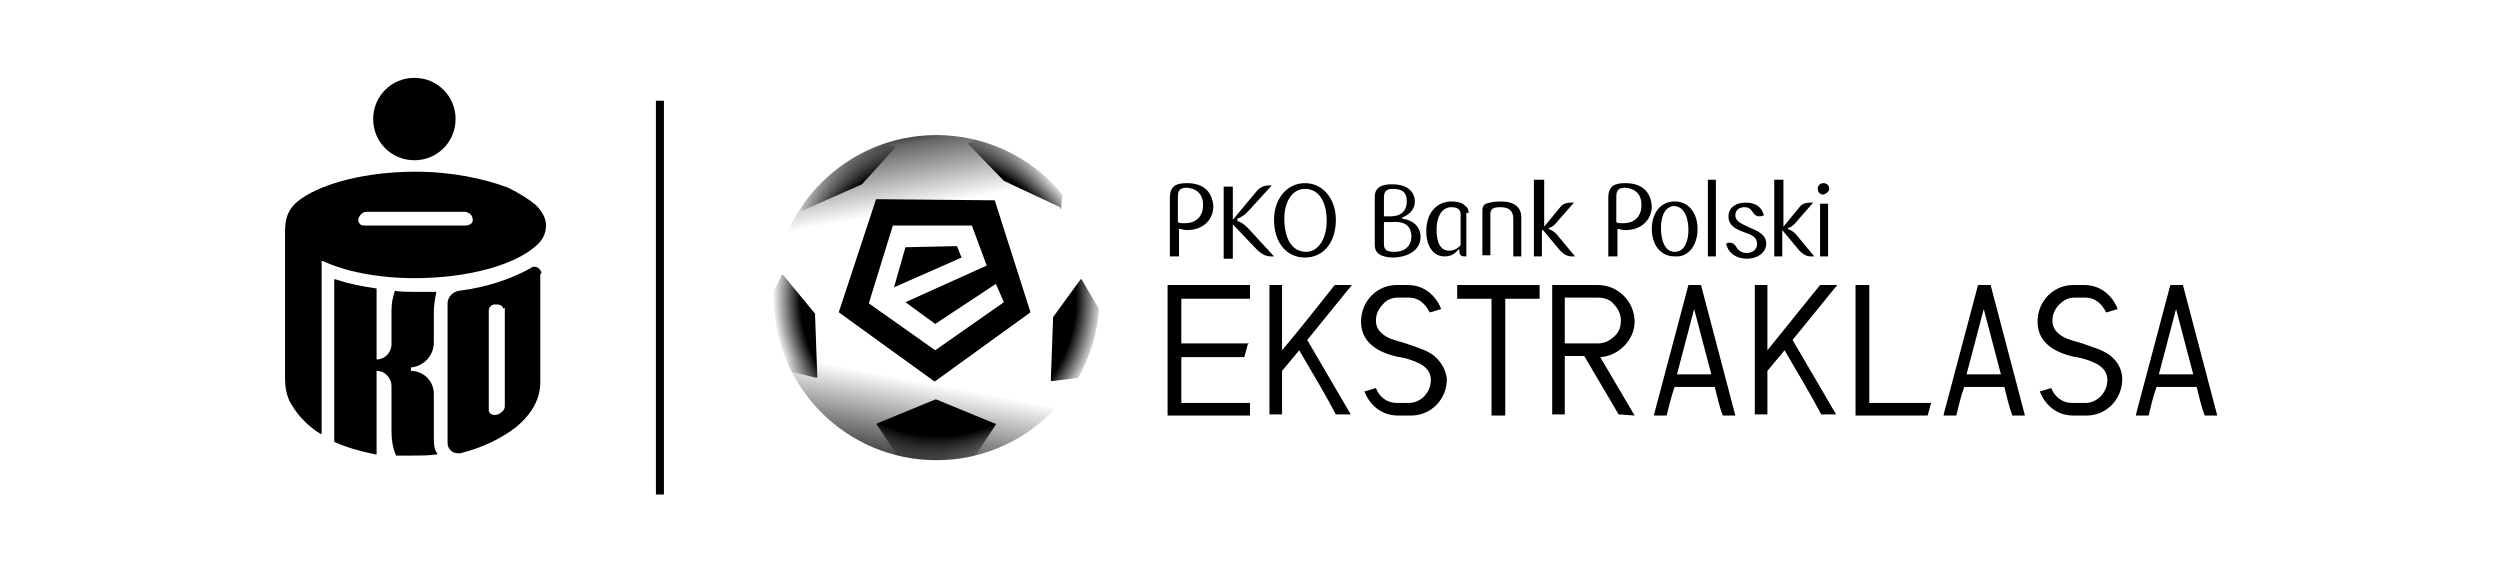 <?xml version="1.0" encoding="utf-8"?>
<!-- Generator: Adobe Illustrator 27.5.0, SVG Export Plug-In . SVG Version: 6.00 Build 0)  -->
<svg version="1.1" id="Warstwa_1" xmlns="http://www.w3.org/2000/svg" xmlns:xlink="http://www.w3.org/1999/xlink" x="0px" y="0px"
	 viewBox="0 0 218.4 50" style="enable-background:new 0 0 218.4 50;" xml:space="preserve">
<style type="text/css">
	.st0{fill:url(#SVGID_1_);}
	.st1{fill:url(#SVGID_00000065038126262533915740000009409938903684971400_);}
	.st2{fill:url(#SVGID_00000030462748128715953410000001157261514884837290_);}
	.st3{fill:url(#SVGID_00000042714408016777031200000001363769039922242994_);}
	.st4{fill:url(#SVGID_00000145776457760843470050000004613657675392660132_);}
	.st5{fill:url(#SVGID_00000003820665924555812720000017215531628724628918_);}
	.st6{fill:url(#SVGID_00000028317532131783279500000013421047994784456093_);}
	.st7{fill:url(#SVGID_00000132075436074486101310000002163258172401357209_);}
	.st8{fill:url(#SVGID_00000150818875525167259030000006077538886171825577_);}
</style>
<g>
	<g>
		<path d="M36.2,14c2,0,3.6-1.6,3.6-3.6c0-2-1.6-3.6-3.6-3.6c-2,0-3.6,1.6-3.6,3.6C32.6,12.4,34.2,14,36.2,14"/>
		<path d="M31.4,19.5c-0.1-0.1-0.1-0.2-0.1-0.3c0-0.2,0.2-0.5,0.4-0.6c0.1-0.1,0.3-0.1,0.4-0.1h8.4c0.1,0,0.3,0,0.4,0.1
			c0.3,0.1,0.4,0.4,0.4,0.6c0,0.1,0,0.2-0.1,0.3c-0.1,0.1-0.3,0.2-0.5,0.2h-8.9C31.7,19.7,31.5,19.7,31.4,19.5 M36.2,24.3
			c4.8,0,8.8-1.2,10.6-2.8c0.6-0.5,0.9-1.1,0.9-1.8c0-0.6-0.3-1.2-0.9-1.8c-0.6-0.5-1.4-1-2.4-1.5c-2.1-0.8-5-1.4-8.1-1.4l0,0
			c-4.3,0-8,1-9.9,2.3c-1.2,0.8-1.5,1.7-1.5,2.9c0,0.1,0,9.1,0,9.1v3V33c0,1.4,0.4,2.1,0.6,2.4c0.6,1,1.5,1.9,2.5,2.5l0.1,0v-5.6
			v-6.9v-2.6l0.1,0C30.1,23.7,33,24.3,36.2,24.3L36.2,24.3z"/>
		<path d="M37.9,38v-3.6c0-1.1-0.9-2-2-2l0,0v-0.3c1.1-0.1,2-1,2-2.2l0-2.6c0-0.6,0.1-1.2,0.2-1.7l0-0.1l-0.1,0c-0.3,0-0.8,0-1.4,0
			c-0.8,0-1.7,0-2.1-0.1l0,0l0,0c-0.2,0.6-0.3,1.1-0.3,1.8v2.9c0,0.6-0.5,1.3-1.3,1.3v-6.2l0,0c-1.4-0.2-2.4-0.4-3.6-0.8l-0.1,0
			l0,14.2l0,0c1.1,0.5,2.2,0.8,3.6,1.1l0.1,0v-7.3c0.8,0,1.3,0.7,1.3,1.3v3.9c0,0.8,0.1,1.5,0.4,2.2l0,0l0,0c0.3,0,0.8,0,1.3,0
			c0.7,0,1.6,0,2.2-0.1l0.1,0l0-0.1C37.9,39.3,37.9,38.7,37.9,38"/>
		<path d="M44.1,27l0,8.5c0,0.2-0.1,0.4-0.4,0.6c-0.3,0.2-0.7,0.2-0.9,0c0-0.1-0.1-0.1-0.1-0.2l0-8.8c0-0.2,0.2-0.5,0.5-0.5
			c0.1,0,0.1,0,0.2,0c0.3,0,0.5,0.1,0.6,0.4C44.1,26.8,44.1,26.9,44.1,27L44.1,27z M47.3,23.9c0-0.3-0.3-0.6-0.6-0.6
			c-0.1,0-0.2,0-0.3,0.1c-1.6,0.9-3.8,1.7-6.3,2c-0.6,0.1-1,0.6-1,1.1l0,12.2c0,0.5,0.4,0.9,0.9,0.9c0.1,0,0.1,0,0.2,0
			c2-0.5,3.6-1.3,4.9-2.3c1.2-1,2.1-2.3,2.1-3.9V23.9z"/>
	</g>
	<rect x="57.3" y="8.8" width="0.7" height="34.4"/>
	<g>
		
			<radialGradient id="SVGID_1_" cx="71.272" cy="-979.832" r="123.981" gradientTransform="matrix(0.117 0 0 0.117 73.621 140.707)" gradientUnits="userSpaceOnUse">
			<stop  offset="0.83" style="stop-color:#000000"/>
			<stop  offset="1" style="stop-color:#000000;stop-opacity:0"/>
		</radialGradient>
		<path class="st0" d="M86.9,17.5C86.9,17.4,86.8,17.4,86.9,17.5l-10.3-0.1c0,0-0.1,0-0.1,0.1l-3.2,9.7c0,0,0,0.1,0,0.1l8.3,6
			c0,0,0.1,0,0.1,0l8.3-6c0,0,0-0.1,0-0.1L86.9,17.5z M81.7,30.6l-5.8-4.1l2.1-6.8h6.9l1.3,3.5l-7.1,3.2l2.6,1.9l5.3-3.5l0.7,1.6
			L81.7,30.6z"/>
		
			<radialGradient id="SVGID_00000065792809142343155960000000374335141528131730_" cx="71.272" cy="-979.832" r="123.981" gradientTransform="matrix(0.117 0 0 0.117 73.621 140.707)" gradientUnits="userSpaceOnUse">
			<stop  offset="0.83" style="stop-color:#000000"/>
			<stop  offset="1" style="stop-color:#000000;stop-opacity:0"/>
		</radialGradient>
		<polygon style="fill:url(#SVGID_00000065792809142343155960000000374335141528131730_);" points="83.6,21.5 79.1,21.6 78.1,25.1 
			84,22.5 		"/>
		
			<radialGradient id="SVGID_00000173138733383033318580000011598609770150220950_" cx="71.272" cy="-980.399" r="123.131" gradientTransform="matrix(0.117 0 0 0.117 73.621 140.707)" gradientUnits="userSpaceOnUse">
			<stop  offset="0.83" style="stop-color:#000000"/>
			<stop  offset="1" style="stop-color:#000000;stop-opacity:0"/>
		</radialGradient>
		<path style="fill:url(#SVGID_00000173138733383033318580000011598609770150220950_);" d="M70,18.1c0,0,0,0.1,0,0.2l0,0
			c0,0.1,0.1,0.1,0.1,0.1l5.2-2.3c0,0,0,0,0,0l2.9-3.2c0,0,0-0.1,0-0.1l-0.8-0.1C74.3,13.6,71.8,15.5,70,18.1z"/>
		
			<radialGradient id="SVGID_00000103985022471613931240000009316116325895928989_" cx="71.406" cy="-979.832" r="123.824" gradientTransform="matrix(0.117 0 0 0.117 73.621 140.707)" gradientUnits="userSpaceOnUse">
			<stop  offset="0.83" style="stop-color:#000000"/>
			<stop  offset="1" style="stop-color:#000000;stop-opacity:0"/>
		</radialGradient>
		<path style="fill:url(#SVGID_00000103985022471613931240000009316116325895928989_);" d="M94.5,24.4c0,0-0.1,0-0.1,0L92,27.7
			c0,0,0,0,0,0l-0.2,5.5c0,0,0,0.1,0.1,0.1l2.3-0.3c0,0,0,0,0,0c1-1.8,1.7-3.9,1.8-6.1C95.9,26.9,94.5,24.4,94.5,24.4z"/>
		
			<radialGradient id="SVGID_00000174592364814758035100000013535724971063485097_" cx="71.272" cy="-979.208" r="123.06" gradientTransform="matrix(0.117 0 0 0.117 73.621 140.707)" gradientUnits="userSpaceOnUse">
			<stop  offset="0.83" style="stop-color:#000000"/>
			<stop  offset="1" style="stop-color:#000000;stop-opacity:0"/>
		</radialGradient>
		<path style="fill:url(#SVGID_00000174592364814758035100000013535724971063485097_);" d="M86.9,37l-5.1-2.1c0,0,0,0-0.1,0L76.6,37
			c0,0-0.1,0.1,0,0.1l1.8,2.7c1.1,0.3,2.2,0.4,3.4,0.4c1.2,0,2.3-0.1,3.4-0.4l1.8-2.7C87,37,87,37,86.9,37z"/>
		
			<radialGradient id="SVGID_00000064351084016316380520000001455852297869912501_" cx="71.461" cy="-979.832" r="124.164" gradientTransform="matrix(0.117 0 0 0.117 73.621 140.707)" gradientUnits="userSpaceOnUse">
			<stop  offset="0.83" style="stop-color:#000000"/>
			<stop  offset="1" style="stop-color:#000000;stop-opacity:0"/>
		</radialGradient>
		<path style="fill:url(#SVGID_00000064351084016316380520000001455852297869912501_);" d="M69.2,32.5l2.1,0.5c0,0,0.1,0,0.1-0.1
			l-0.2-5.5c0,0,0,0,0,0L68.4,24c0,0-0.1,0-0.1,0l-0.7,1.4c0,0.2,0,0.4,0,0.6C67.6,28.4,68.2,30.6,69.2,32.5z"/>
		
			<radialGradient id="SVGID_00000047062236104746045590000004392810844414536122_" cx="71.287" cy="-979.902" r="123.878" gradientTransform="matrix(0.117 0 0 0.117 73.621 140.707)" gradientUnits="userSpaceOnUse">
			<stop  offset="0.83" style="stop-color:#000000"/>
			<stop  offset="1" style="stop-color:#000000;stop-opacity:0"/>
		</radialGradient>
		<path style="fill:url(#SVGID_00000047062236104746045590000004392810844414536122_);" d="M92.7,18.2l0.1-1.2
			c-1.9-2.4-4.6-4.1-7.6-4.8c0,0,0,0,0,0l-0.6,0.3c0,0-0.1,0.1,0,0.1l3.1,3.2c0,0,0,0,0,0l4.9,2.3C92.6,18.3,92.7,18.3,92.7,18.2z"
			/>
		<g>
			
				<linearGradient id="SVGID_00000009576365125748656320000006427330829147024798_" gradientUnits="userSpaceOnUse" x1="78.962" y1="40.658" x2="80.371" y2="33.273">
				<stop  offset="0" style="stop-color:#000000;stop-opacity:0.8"/>
				<stop  offset="0.138" style="stop-color:#000000;stop-opacity:0.69"/>
				<stop  offset="1" style="stop-color:#000000;stop-opacity:0"/>
			</linearGradient>
			<circle style="fill:url(#SVGID_00000009576365125748656320000006427330829147024798_);" cx="81.8" cy="26" r="14.2"/>
			
				<linearGradient id="SVGID_00000131360789763506376240000008774057090136403086_" gradientUnits="userSpaceOnUse" x1="78.878" y1="10.773" x2="80.274" y2="18.161">
				<stop  offset="0" style="stop-color:#000000"/>
				<stop  offset="0.25" style="stop-color:#000000;stop-opacity:0.6"/>
				<stop  offset="0.353" style="stop-color:#000000;stop-opacity:0.517"/>
				<stop  offset="1" style="stop-color:#000000;stop-opacity:0"/>
			</linearGradient>
			<circle style="fill:url(#SVGID_00000131360789763506376240000008774057090136403086_);" cx="81.8" cy="26" r="14.2"/>
		</g>
	</g>
	<g>
		<g>
			<path d="M159.8,16.5c0-0.3-0.2-0.5-0.5-0.5c-0.3,0-0.5,0.2-0.5,0.5c0,0.3,0.2,0.5,0.5,0.5C159.6,16.9,159.8,16.7,159.8,16.5
				 M159.7,17.8h-0.7v4.6h0.7V17.8z M155.7,20.1l1.5,1.8c0.3,0.3,0.6,0.5,1,0.5c0.1,0,0.2,0,0.3,0l-1.5-1.8
				c-0.3-0.4-0.6-0.5-0.8-0.6v-0.1c0.2,0,0.5-0.2,0.8-0.6l1.4-1.6c-0.1,0-0.2,0-0.3,0c-0.3,0-0.7,0.1-0.9,0.4l-1.4,1.7v-4.1H155v6.7
				h0.7V20.1z M151.6,18.8c0-0.5,0.4-0.7,0.8-0.7c0.3,0,0.5,0.1,0.7,0.4c0.1,0.2,0.3,0.4,0.6,0.4c0.1,0,0.2,0,0.4-0.1
				c-0.2-0.7-0.7-1.1-1.6-1.1c-0.8,0-1.5,0.4-1.5,1.2c0,0.8,0.6,1.1,1.4,1.4c0.6,0.2,1.1,0.4,1.1,1c0,0.5-0.4,0.8-0.9,0.8
				c-0.5,0-0.8-0.3-0.9-0.5c-0.1-0.2-0.3-0.4-0.6-0.4c-0.1,0-0.2,0-0.3,0.1c0.2,0.9,1,1.3,1.8,1.3c1,0,1.7-0.6,1.7-1.3
				c0-0.8-0.7-1.1-1.4-1.4C152,19.5,151.6,19.3,151.6,18.8 M149.9,15.7h-0.7v6.7h0.7V15.7z M147.5,20.1c0,0.9-0.3,1.9-1.2,1.9
				c-0.9,0-1.2-1.1-1.2-2.1c0-0.9,0.3-1.9,1.2-1.9C147.2,18.1,147.5,19.1,147.5,20.1 M148.3,20c0-1.3-0.7-2.4-2-2.4
				c-1.3,0-2,1.1-2,2.4c0,1.3,0.7,2.4,2,2.4C147.6,22.5,148.3,21.3,148.3,20 M143.4,17.9c0,0.9-0.5,1.6-1.6,1.6
				c-0.3,0-0.5,0-0.6-0.1v-2.2c0-0.6,0.2-0.8,0.8-0.8C143,16.5,143.4,17.1,143.4,17.9 M142,16c-0.9,0-1.5,0.2-1.5,1.3v5.1h0.8v-2.4
				c0.2,0,0.4,0.1,0.7,0.1c1.4,0,2.3-0.9,2.3-2.1C144.2,16.8,143.5,16,142,16 M134.8,20.1l1.5,1.8c0.3,0.3,0.6,0.5,1,0.5
				c0.1,0,0.2,0,0.3,0l-1.5-1.8c-0.3-0.4-0.6-0.5-0.8-0.6v-0.1c0.2,0,0.5-0.2,0.8-0.6l1.4-1.6c-0.1,0-0.2,0-0.3,0
				c-0.3,0-0.7,0.1-0.9,0.4l-1.4,1.7v-4.1H134v6.7h0.7V20.1z M132.9,22.4V19c0-0.9-0.6-1.4-1.8-1.4c-0.6,0-1,0.1-1.3,0.2
				c-0.2,0.1-0.3,0.3-0.3,0.6v3.9h0.7v-3.6c0-0.5,0.3-0.6,0.9-0.6c0.7,0,1.1,0.3,1.1,1v3.3H132.9z M128.3,18.6
				c0-0.3-0.1-0.5-0.4-0.7c-0.2-0.2-0.6-0.3-1.1-0.3c-1.2,0-2.2,0.9-2.2,2.6c0,1.3,0.6,2.2,1.6,2.2c0.5,0,0.9-0.2,1.2-0.6l0.1,0
				l0,0.2c0,0.3,0.2,0.4,0.4,0.4c0.1,0,0.2,0,0.2,0V18.6z M127.6,21.4c-0.2,0.3-0.6,0.5-1,0.5c-0.7,0-1.1-0.6-1.1-1.8
				c0-1.4,0.6-2,1.3-2c0.5,0,0.8,0.2,0.8,0.6V21.4z M122.9,17.6c0,0.8-0.5,1.3-1.4,1.3c-0.3,0-0.5,0-0.6,0v-1.6
				c0-0.6,0.2-0.8,0.8-0.8C122.6,16.5,122.9,16.9,122.9,17.6 M123.3,20.7c0,0.7-0.5,1.3-1.5,1.3c-0.7,0-0.9-0.2-0.9-0.7v-1.9
				c0.1,0,0.3,0,0.7,0C122.8,19.3,123.3,19.8,123.3,20.7 M124.1,20.7c0-1-0.8-1.5-1.6-1.6v-0.1c0.5-0.2,1.1-0.6,1.1-1.4
				c0-0.8-0.6-1.5-2-1.5c-0.8,0-1.5,0.2-1.5,1.1v4.2c0,0.7,0.5,1.1,1.7,1.1C123.4,22.4,124.1,21.6,124.1,20.7 M115.9,19.3
				c0,1.5-0.7,2.7-1.8,2.7c-1.2,0-1.9-1.1-1.9-2.9c0-1.5,0.7-2.6,1.8-2.6C115.2,16.5,115.9,17.6,115.9,19.3 M116.7,19.2
				c0-1.8-1.1-3.2-2.7-3.2c-1.6,0-2.7,1.4-2.7,3.2c0,2,1.1,3.3,2.7,3.3C115.6,22.5,116.7,21.2,116.7,19.2 M109.8,21.8
				c0.4,0.4,0.8,0.6,1.2,0.6c0.1,0,0.3,0,0.3,0l-2.3-2.5c-0.3-0.3-0.6-0.5-0.9-0.6v-0.2c0.3-0.1,0.6-0.3,0.9-0.6l2.1-2.3
				c-0.1,0-0.2,0-0.3,0c-0.4,0-0.8,0.2-1.1,0.6l-2,2.4v-2.9h-0.8v6.3h0.8v-3L109.8,21.8z M105.1,17.9c0,0.9-0.5,1.6-1.6,1.6
				c-0.3,0-0.5,0-0.6-0.1v-2.2c0-0.6,0.2-0.8,0.8-0.8C104.7,16.5,105.1,17.1,105.1,17.9 M103.7,16c-0.9,0-1.5,0.2-1.5,1.3v5.1h0.8
				v-2.4c0.2,0,0.4,0.1,0.7,0.1c1.4,0,2.3-0.9,2.3-2.1C105.9,16.8,105.2,16,103.7,16"/>
		</g>
		<g>
			<g>
				<polygon points="109.2,24.9 102.1,24.9 102,24.9 102,24.9 102,24.9 102,36.3 102,36.3 102.1,36.3 102.1,36.3 109.2,36.3 
					109.2,36.3 109.2,36.3 109.2,36.3 109.2,35.2 109.2,35.2 109.2,35.2 109.2,35.2 103.2,35.2 103.2,31.2 108.6,31.2 108.7,31.2 
					108.7,31.2 108.7,31.2 109,30.1 109.1,30 109,30 109,30 103.2,30 103.2,26.1 109.2,26.1 109.2,26.1 109.2,26 109.2,26 
					109.2,24.9 109.2,24.9 109.2,24.9 				"/>
				<path d="M118.1,24.9L118.1,24.9H118h-1.4l0,0l0,0l0,0c-1.5,1.9-3,3.8-4.6,5.7v-5.7v0h0h0h-1.1h0v0v0v11.3v0h0h0h1.1h0v0v0v-3.8
					c0.5-0.6,1-1.2,1.5-1.8c1.1,1.9,2.2,3.7,3.2,5.6l0,0h0h0h1.2h0.1l0,0l0,0l0,0l0,0c-1.3-2.2-2.5-4.3-3.8-6.5L118.1,24.9
					L118.1,24.9z"/>
				<path d="M125.3,31.1c-0.6-0.5-1.4-0.7-2.2-1c-0.1,0-0.2-0.1-0.3-0.1c-0.6-0.2-1.2-0.3-1.7-0.6c-0.5-0.3-0.9-0.7-0.9-1.4
					c0-0.5,0.2-1,0.6-1.4c0.3-0.4,0.8-0.6,1.3-0.6h1l0,0c0.8,0,1.4,0.5,1.8,1.3l0,0l0,0l0,0l1-0.3l0,0l0,0l0,0
					c-0.5-1.3-1.6-2.1-2.9-2.1l0,0h-1c-1.7,0-3.1,1.4-3.1,3.2c0,1.5,1,2.5,2.9,3c0.1,0,0.3,0.1,0.5,0.1c0.6,0.1,1.2,0.3,1.8,0.6
					c0.5,0.3,0.9,0.7,0.9,1.4c0,1.1-0.9,2-1.9,2H122c-0.8,0-1.5-0.5-1.8-1.3l0,0l0,0l0,0l-1,0.3l0,0l0,0l0,0
					c0.5,1.3,1.6,2.1,2.9,2.1h1.2c1.7,0,3.1-1.4,3.1-3.2C126.3,32.3,125.9,31.6,125.3,31.1z"/>
				<polygon points="134.5,24.9 134.5,24.9 127.4,24.9 127.3,24.9 127.3,24.9 127.3,24.9 127.3,26 127.3,26.1 127.4,26.1 
					127.4,26.1 130.3,26.1 130.3,36.3 130.3,36.3 130.4,36.3 130.4,36.3 131.5,36.3 131.5,36.3 131.5,36.3 131.5,36.3 131.5,26.1 
					134.5,26.1 134.5,26.1 134.5,26 134.5,26 134.5,24.9 134.5,24.9 				"/>
			</g>
			<g>
				<path d="M160.5,24.9L160.5,24.9L160.5,24.9H159l0,0l0,0l0,0l-4.6,5.7v-5.7v0h0h0h-1.1h0v0v0v11.3v0h0h0h1.1h0v0v0v-3.8
					c0.5-0.6,1-1.2,1.5-1.8c1.1,1.9,2.2,3.7,3.2,5.6l0,0h0h0h1.2h0.1l0,0l0,0l0,0l0,0c-1.3-2.2-2.5-4.3-3.8-6.5L160.5,24.9
					L160.5,24.9z"/>
				<polygon points="168.7,35.2 163.3,35.2 163.3,24.9 163.3,24.9 163.3,24.9 163.3,24.9 162.2,24.9 162.1,24.9 162.1,24.9 
					162.1,24.9 162.1,36.3 162.1,36.3 162.2,36.3 162.2,36.3 168.4,36.3 168.4,36.3 168.4,36.3 168.4,36.3 168.7,35.2 168.7,35.2 
					168.7,35.2 				"/>
				<path d="M184.4,31.1c-0.6-0.5-1.4-0.7-2.2-1c-0.1,0-0.2-0.1-0.3-0.1c-0.6-0.2-1.2-0.3-1.7-0.6c-0.5-0.3-0.9-0.7-0.9-1.4
					c0-0.5,0.2-1,0.6-1.4c0.4-0.4,0.8-0.6,1.3-0.6h1l0,0c0.8,0,1.4,0.5,1.8,1.3l0,0l0,0l0,0l1-0.3l0,0l0,0l0,0
					c-0.5-1.3-1.6-2.1-2.9-2.1l0,0h-1c-1.7,0-3.1,1.4-3.1,3.2c0,1.5,1,2.5,2.9,3c0.1,0,0.3,0.1,0.5,0.1c0.6,0.1,1.2,0.3,1.8,0.6
					c0.5,0.3,0.9,0.7,0.9,1.4c0,1.1-0.9,2-1.9,2h-1.2c-0.8,0-1.5-0.5-1.8-1.3l0,0l0,0l0,0l-1,0.3l0,0l0,0l0,0
					c0.5,1.3,1.6,2.1,2.9,2.1h1.2c1.7,0,3.1-1.4,3.1-3.2C185.4,32.3,185,31.6,184.4,31.1z"/>
			</g>
			<path d="M176.9,36.3L176.9,36.3l-3-11.4l0,0h0h0h-1.1h0l0,0l0,0l-3,11.3l0,0.1h0h0h1.1h0l0,0l0,0c0.2-0.8,0.4-1.7,0.7-2.5h3.5
				c0.2,0.8,0.4,1.7,0.7,2.5l0,0h0h0L176.9,36.3L176.9,36.3L176.9,36.3z M174.8,32.7h-3v0l1.5-5.7L174.8,32.7L174.8,32.7z"/>
			<path d="M193.7,36.3L193.7,36.3L193.7,36.3L193.7,36.3l-3-11.4l0,0h0h0h-1.1h0l0,0l0,0l-3,11.3l0,0.1h0h0h1.1h0l0,0l0,0
				c0.2-0.8,0.4-1.7,0.7-2.5h3.5c0.2,0.8,0.4,1.7,0.7,2.5l0,0h0h0L193.7,36.3L193.7,36.3L193.7,36.3z M188.6,32.7L188.6,32.7
				L188.6,32.7l1.5-5.7l1.5,5.7H188.6z"/>
			<path d="M142.8,36.3L142.8,36.3c-1-1.7-2-3.4-3-5.1c1.6-0.1,3-1.5,3-3.1c0-1.7-1.4-3.2-3.2-3.2h-4h0v0v0v11.3v0h0h0h1.1h0v0v0
				v-5.1h1.7c1,1.7,2,3.4,3,5.1l0,0h0h0L142.8,36.3L142.8,36.3L142.8,36.3z M136.7,30.1V26h2.9c0.6,0,1.1,0.2,1.4,0.6
				c0.4,0.4,0.6,0.9,0.6,1.4c0,0.6-0.2,1.1-0.6,1.4c-0.4,0.4-0.9,0.6-1.4,0.6H136.7z"/>
			<path d="M151.6,36.3L151.6,36.3l-3-11.4l0,0h0h0h-1.1h0l0,0l0,0l-3,11.3l0,0.1h0h0h1.1h0l0,0l0,0c0.2-0.8,0.4-1.7,0.7-2.5h3.5
				c0.2,0.8,0.4,1.7,0.7,2.5l0,0h0h0L151.6,36.3L151.6,36.3L151.6,36.3z M146.5,32.7L146.5,32.7L146.5,32.7L148,27l1.5,5.7H146.5z"
				/>
		</g>
	</g>
</g>
</svg>
